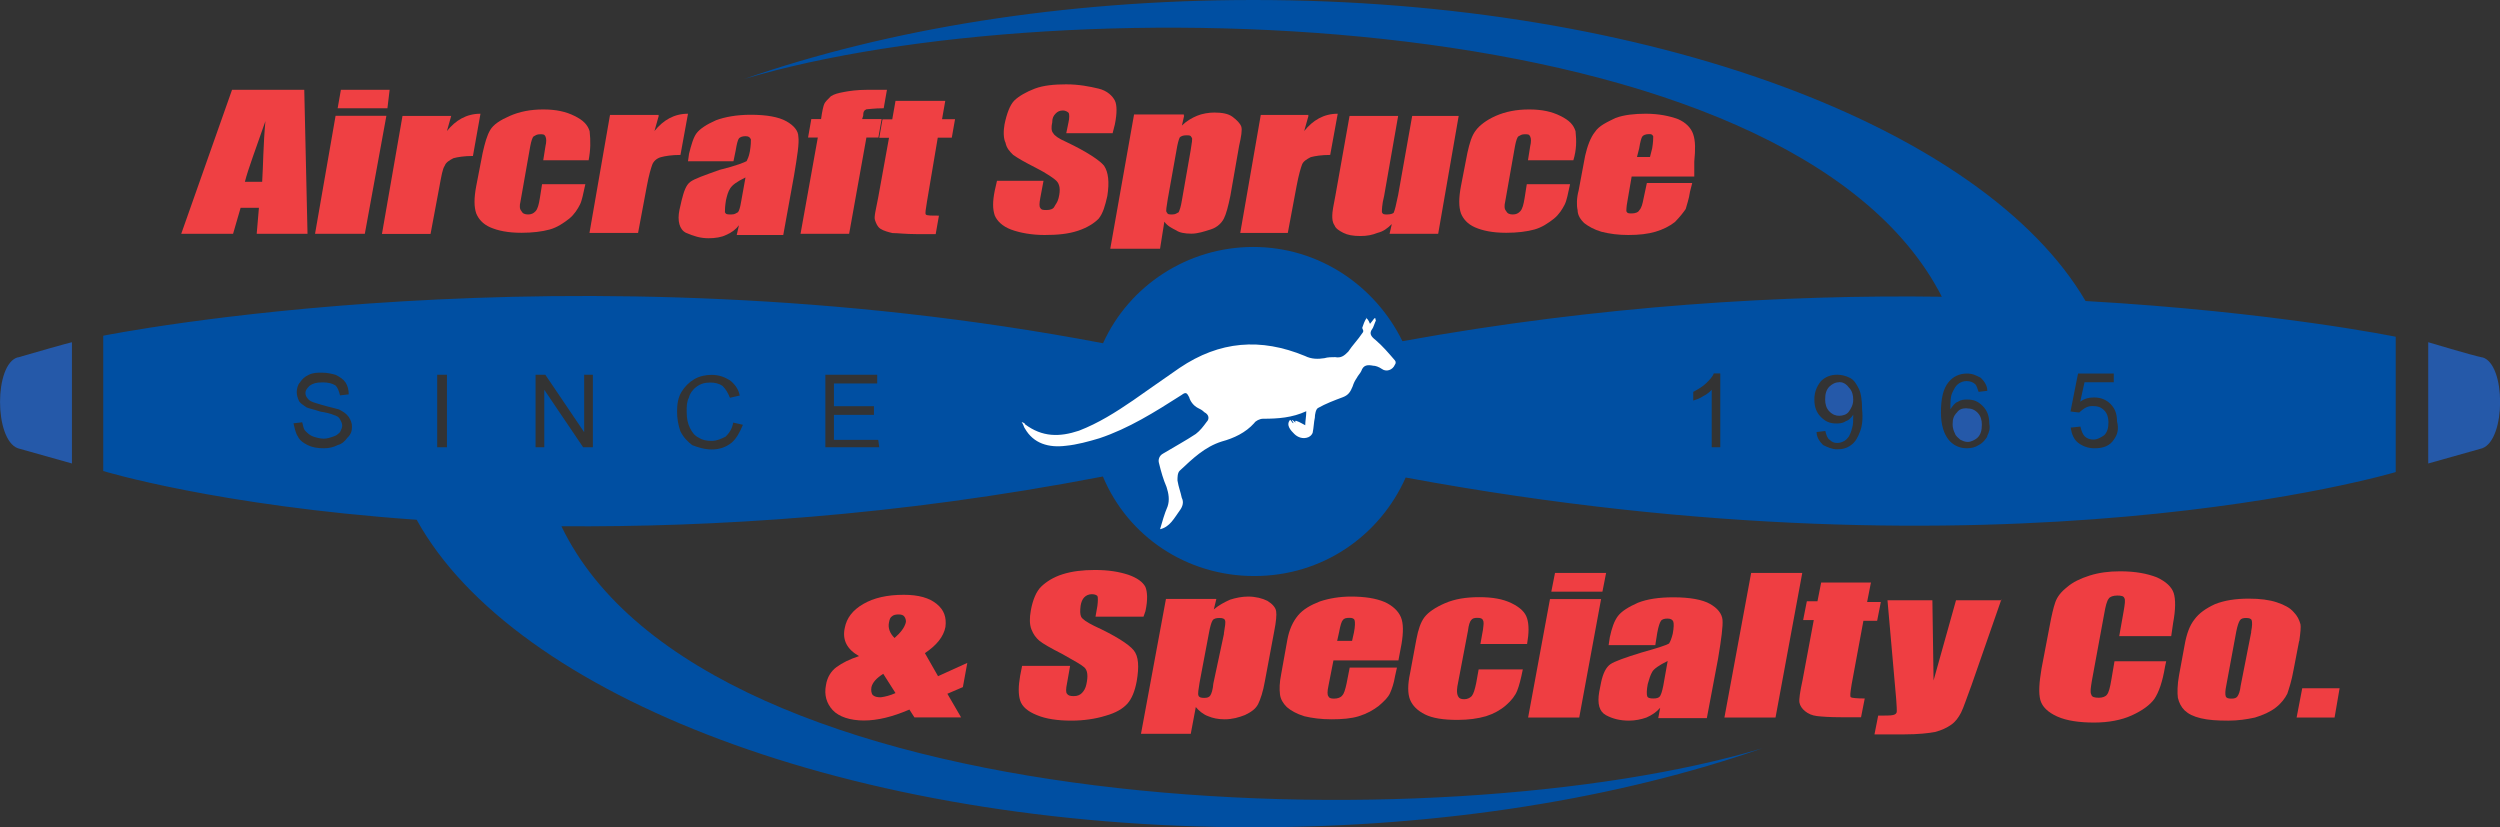 <?xml version="1.0" encoding="UTF-8"?><svg id="a" xmlns="http://www.w3.org/2000/svg" width="169.26" height="56.01" viewBox="0 0 169.26 56.01"><rect x="0" y="0" width="169.26" height="56.01" fill="#333333" stroke="none"/><g id="b"><path d="m20.6,6.08l.22,9.75h-3.44l.15-1.76h-1.24l-.51,1.76h-3.51l3.44-9.75h4.9,0Zm-2.85,6.23c.07-1.1.07-2.49.22-4.11-.66,1.91-1.17,3.23-1.39,4.11h1.17Z" fill="#ef4043" stroke-width="0"/><path d="m26.16,7.84l-1.46,7.99h-3.37l1.39-7.99s3.44,0,3.44,0Zm.22-1.76l-.15,1.25h-3.37l.22-1.25h3.3Z" fill="#ef4043" stroke-width="0"/><path d="m49.65,10.92h-3.07l.07-.51c.15-.59.29-1.1.51-1.39.22-.29.66-.59,1.32-.88.59-.22,1.39-.37,2.34-.37,1.1,0,1.9.15,2.42.44.52.29.81.66.81,1.03.07.44-.07,1.32-.29,2.64l-.73,4.03h-3.15l.15-.66c-.22.29-.51.51-.88.66-.29.15-.73.22-1.17.22-.59,0-1.02-.15-1.54-.37-.44-.22-.59-.81-.44-1.54l.15-.66c.15-.59.29-1.03.59-1.25s.95-.44,1.98-.81c1.17-.29,1.68-.51,1.83-.59.07-.15.15-.29.22-.66.07-.44.07-.66.07-.81-.07-.15-.15-.22-.37-.22s-.37.07-.44.15-.15.37-.22.81l-.15.73h-.01Zm.81,1.1c-.59.29-.88.51-1.02.73-.15.22-.22.51-.29.81-.07.44-.07.66-.07.81.07.15.15.15.44.15.22,0,.29-.07.44-.15.07-.07.15-.29.22-.73l.29-1.61h0Z" fill="#ef4043" stroke-width="0"/><path d="m80.17,7.84l-.15.66c.29-.29.66-.51,1.02-.66s.81-.22,1.17-.22c.51,0,.95.07,1.24.29s.51.44.59.66c.07.22,0,.66-.15,1.32l-.59,3.37c-.15.73-.29,1.25-.44,1.54s-.44.59-.88.73-.88.29-1.32.29-.81-.07-1.02-.22c-.29-.15-.59-.29-.81-.59l-.29,1.83h-3.37l1.61-9.09h3.37v.07l.02.02Zm.44,2.35c.07-.51.15-.81.07-.88-.07-.15-.15-.15-.37-.15s-.37.07-.44.15c-.07.15-.15.44-.22.88l-.59,3.3c-.07.51-.15.81-.07.88.07.15.15.15.37.15s.29-.07.44-.15c.07-.15.15-.37.22-.81l.59-3.37h0Z" fill="#ef4043" stroke-width="0"/><path d="m114.71,11.95h-4.24l-.29,1.69c-.07.37-.07.59-.07.66.07.15.15.15.37.15s.44-.07.51-.22c.15-.15.22-.44.29-.81l.22-1.03h3.07l-.15.59c-.07.51-.22.88-.29,1.17-.15.22-.37.51-.73.88-.37.29-.81.51-1.32.66s-1.1.22-1.83.22c-.66,0-1.24-.07-1.83-.22-.51-.15-.88-.37-1.17-.59-.22-.22-.44-.51-.44-.88-.07-.29-.07-.81.07-1.32l.44-2.35c.15-.66.37-1.25.66-1.61.29-.44.81-.66,1.39-.95.59-.22,1.32-.29,2.05-.29.88,0,1.61.15,2.2.37.51.22.88.59,1.02,1.03.15.44.15,1.03.07,1.83v1.03h0Zm-3-1.32l.15-.59c.07-.44.07-.66.07-.81-.07-.15-.15-.15-.29-.15-.22,0-.37.07-.44.15s-.15.37-.22.81l-.15.59h.88Z" fill="#ef4043" stroke-width="0"/><path d="m1.21,24.19c-1.61.44-1.61,5.57,0,6.16.51.15,3.66,1.03,3.66,1.03v-8.21c-.07,0-2.93.81-3.66,1.03h0Z" fill="#2559a9" stroke-width="0"/><path d="m168.06,24.19c1.61.44,1.61,5.57,0,6.16-.51.15-3.66,1.03-3.66,1.03v-8.21s2.93.88,3.66,1.03h0Z" fill="#2559a9" stroke-width="0"/><path d="m133.15,27.64c-.29,0-.51.07-.66.29-.22.22-.29.44-.29.81,0,.22.07.44.15.59.07.22.22.29.37.44.15.07.29.15.51.15s.51-.15.66-.29c.22-.22.29-.51.29-.88,0-.29-.07-.59-.29-.81-.22-.22-.44-.29-.73-.29h0Z" fill="none" stroke-width="0"/><path d="m124.52,25.88c-.29,0-.51.15-.66.29-.22.22-.29.51-.29.88,0,.29.07.59.29.81s.44.29.66.29.51-.07.66-.29.29-.44.29-.81c0-.29-.07-.59-.29-.81-.22-.29-.44-.37-.66-.37h0Z" fill="#2559a9" stroke-width="0"/><polygon points="39.48 29.25 36.92 25.36 36.26 25.36 36.26 30.28 36.92 30.28 36.92 26.39 39.48 30.28 40.14 30.28 40.14 25.36 39.48 25.36 39.48 29.25" fill="none" stroke-width="0"/><rect x="29.6" y="25.36" width=".66" height="4.91" fill="none" stroke-width="0"/><path d="m22.94,27.71c-.22-.07-.59-.22-1.1-.29-.51-.15-.88-.22-.95-.37-.15-.15-.22-.22-.22-.44s.07-.37.29-.51c.15-.15.44-.22.88-.22.37,0,.66.07.88.22s.29.44.29.66l.59-.07c0-.29-.07-.51-.22-.81s-.37-.44-.66-.51-.59-.15-.95-.15c-.29,0-.59.07-.88.15s-.59.29-.66.51c-.15.22-.22.44-.22.66s.07.44.15.59c.15.15.29.29.51.44.15.07.51.22.95.29.44.15.73.22.88.22.22.07.37.15.44.29.07.15.15.22.15.44,0,.15-.07.29-.15.44s-.22.22-.44.29-.44.15-.66.15c-.29,0-.51-.07-.73-.15s-.37-.22-.51-.37-.15-.37-.22-.59l-.59.07c0,.29.07.59.29.88.15.22.44.44.66.59.29.15.66.22,1.1.22.37,0,.66-.07.95-.22s.51-.29.66-.51.22-.51.22-.73-.07-.51-.22-.66c0-.22-.22-.44-.51-.51Z" fill="none" stroke-width="0"/><path d="m49.07,29.47c-.22.22-.59.29-.95.29-.29,0-.59-.07-.88-.22-.22-.15-.44-.44-.59-.66-.15-.29-.22-.66-.22-1.1,0-.29.07-.66.15-.95.15-.29.29-.51.51-.73.22-.22.59-.29.95-.29.29,0,.59.07.81.22s.37.44.51.81l.66-.15c-.15-.44-.37-.81-.66-1.03s-.73-.37-1.24-.37c-.44,0-.81.07-1.17.29s-.66.51-.88.88c-.22.37-.29.81-.29,1.32s.07.88.22,1.32.44.73.81.95c.29.22.81.29,1.32.29s.95-.15,1.32-.44.59-.66.73-1.25l-.66-.15c0,.51-.22.73-.44.95v.02Z" fill="none" stroke-width="0"/><polygon points="56.46 28 59.24 28 59.24 27.42 56.46 27.42 56.46 25.95 59.39 25.95 59.39 25.36 55.87 25.36 55.87 30.28 59.53 30.28 59.53 29.76 56.46 29.76 56.46 28" fill="none" stroke-width="0"/><path d="m125.32,25.58c-.22-.15-.59-.22-.88-.22-.44,0-.81.15-1.1.44s-.44.66-.44,1.25c0,.51.15.88.44,1.17s.59.44,1.02.44c.22,0,.44-.07.66-.15.22-.15.37-.29.51-.44v.15c0,.22-.07.51-.07.73-.07.22-.15.44-.22.59s-.22.22-.29.29c-.15.07-.29.15-.51.15s-.44-.07-.51-.22-.22-.29-.29-.59l-.59.07c.07.37.22.66.44.88s.59.29.95.29.66-.07.95-.29c.29-.22.51-.51.59-.88.15-.37.22-.88.22-1.54,0-.59-.07-1.03-.22-1.39-.22-.29-.37-.51-.66-.73Z" fill="none" stroke-width="0"/><path d="m115.59,26.02c-.22.22-.59.44-.88.59v.51c.22-.07.44-.15.66-.29.22-.15.44-.29.59-.44v3.89h.59v-4.98h-.44c-.07.29-.29.51-.51.73h0Z" fill="none" stroke-width="0"/><path d="m141.2,20.38C134.33,8.65,111.71,0,84.85,0c-12.88,0-24.81,1.98-34.47,5.35C72.05-1.1,121.3.15,131.47,20.09c-10.61-.15-23.2.59-36.52,3.01-1.83-3.74-5.64-6.38-10.1-6.38s-8.42,2.64-10.17,6.52c-36.15-6.89-67.69-.51-67.69-.51v9.16s7.68,2.35,21.22,3.3c6.59,11.95,29.42,20.82,56.64,20.82,12.88,0,24.81-1.98,34.47-5.35-21.74,6.52-71.57,5.2-81.31-15.03,10.17.07,22.61-.66,36.66-3.37,1.68,4.03,5.64,6.74,10.25,6.74s8.49-2.71,10.25-6.67c40.69,7.55,67.03-.37,67.03-.37v-9.16s-8.2-1.69-21-2.42ZM23.53,29.62c-.15.22-.37.44-.66.51-.29.15-.59.22-.95.22-.44,0-.81-.07-1.1-.22s-.51-.29-.66-.59c-.15-.22-.22-.59-.29-.88l.59-.07c.07.22.07.44.22.59s.29.29.51.37.51.15.73.15.44-.07.66-.15c.22-.07.29-.15.44-.29.07-.15.15-.29.15-.44s-.07-.29-.15-.44-.22-.22-.44-.29c-.15-.07-.44-.15-.88-.22-.44-.15-.81-.22-.95-.29-.22-.15-.44-.29-.51-.44s-.15-.37-.15-.59.07-.51.22-.66c.15-.22.29-.37.59-.51.29-.15.59-.15.88-.15.37,0,.66.07.95.15.29.15.51.29.66.51s.22.51.22.81l-.59.07c-.07-.29-.15-.51-.29-.66-.22-.15-.51-.22-.88-.22-.44,0-.66.07-.88.22-.15.15-.29.29-.29.51,0,.15.07.29.22.44s.44.22.95.37.88.22,1.1.29c.29.15.51.29.66.51s.22.44.22.66c0,.29-.07.51-.29.73h0Zm6.73.66h-.66v-4.91h.66v4.91Zm9.88,0h-.66l-2.63-3.89v3.89h-.59v-4.91h.66l2.63,3.89v-3.89h.59v4.91h0Zm9.37-.29c-.37.29-.81.44-1.32.44s-.95-.15-1.32-.29c-.29-.22-.59-.51-.81-.95-.15-.44-.22-.88-.22-1.32,0-.51.07-.95.29-1.32s.51-.66.88-.88c.37-.22.81-.29,1.17-.29.51,0,.88.15,1.24.37.29.22.59.59.66,1.03l-.66.15c-.15-.37-.29-.59-.51-.81-.22-.15-.51-.22-.81-.22-.37,0-.66.07-.95.29-.22.15-.44.44-.51.73-.15.29-.15.59-.15.95,0,.44.07.81.22,1.1s.29.51.59.66c.22.15.51.22.88.22s.66-.15.95-.29c.22-.22.44-.51.51-.95l.66.15c-.22.51-.44.95-.81,1.25l.02-.02Zm10.03.29h-3.66v-4.91h3.51v.59h-2.93v1.54h2.71v.59h-2.71v1.69h3l.07.51h.01Zm56.94,0h-.59v-3.89c-.15.15-.29.29-.59.44-.22.15-.44.22-.66.29v-.59c.29-.15.66-.37.88-.59s.44-.44.51-.66h.44v5Zm9.44-1.03c-.15.37-.29.66-.59.88-.29.22-.59.29-.95.29s-.66-.15-.95-.29c-.22-.22-.44-.51-.44-.88l.59-.07c.07.29.15.51.29.59.15.15.29.22.51.22s.37-.07.51-.15.22-.22.29-.29c.07-.15.15-.29.22-.59.07-.22.07-.51.07-.73v-.15c-.15.22-.29.37-.51.44-.22.15-.44.15-.66.15-.44,0-.73-.15-1.02-.44s-.44-.66-.44-1.17.15-.88.44-1.25c.29-.29.66-.44,1.1-.44.29,0,.59.07.88.22s.44.44.59.73.22.81.22,1.39c.07.66,0,1.17-.15,1.54Zm8.64.29c-.15.22-.29.44-.59.59-.22.15-.51.22-.81.22-.51,0-.95-.22-1.24-.59s-.51-.95-.51-1.83c0-.95.15-1.61.51-2.05.29-.37.73-.59,1.24-.59.44,0,.66.15.95.29.22.22.44.51.44.88l-.59.07c-.07-.22-.15-.44-.22-.51-.15-.15-.37-.22-.59-.22s-.37.07-.51.15c-.22.15-.29.29-.44.59-.15.29-.15.66-.15,1.17.15-.22.29-.44.51-.51.22-.15.44-.15.66-.15.44,0,.73.15,1.02.44s.44.66.44,1.17c.07.37,0,.59-.15.88h.03Zm8.56.22c-.29.44-.73.59-1.32.59-.44,0-.81-.15-1.1-.37s-.44-.59-.51-1.03l.66-.07c.07.29.15.51.29.66.15.15.37.22.59.22.29,0,.51-.15.73-.29.22-.22.29-.51.29-.88,0-.29-.07-.59-.29-.81-.22-.22-.44-.29-.81-.29-.22,0-.37.07-.51.15s-.29.22-.37.29l-.59-.07.51-2.57h2.42v.59h-1.98l-.29,1.32c.29-.22.59-.29.95-.29.44,0,.81.15,1.1.44s.44.66.44,1.17c.15.59,0,.95-.22,1.25h0Z" fill="#004fa2" stroke-width="0"/><path d="m133.15,27.64c-.29,0-.51.07-.66.29-.22.22-.29.44-.29.81,0,.22.07.44.15.59.07.22.22.29.37.44.15.07.29.15.51.15s.51-.15.66-.29c.22-.22.29-.51.29-.88,0-.29-.07-.59-.29-.81-.22-.22-.44-.29-.73-.29h0Z" fill="#2559a9" stroke-width="0"/><path d="m30.55,7.84l-.29,1.03c.59-.73,1.32-1.17,2.27-1.17l-.51,2.86c-.59,0-1.02.07-1.32.15-.29.15-.51.29-.59.51-.15.22-.22.66-.37,1.47l-.59,3.15h-3.29l1.39-7.99h3.3Z" fill="#ef4043" stroke-width="0"/><path d="m39.85,10.85h-3.07l.15-.95c.07-.29.07-.51,0-.66s-.15-.15-.37-.15-.29.07-.44.15c-.07.07-.15.29-.22.66l-.66,3.74c-.07.29-.07.51.07.66.07.15.22.22.44.22s.37-.07.51-.22.22-.44.29-.88l.15-.95h2.93c-.15.66-.22,1.1-.37,1.39-.15.29-.37.66-.73.95-.37.29-.81.59-1.32.73s-1.17.22-1.9.22c-.95,0-1.61-.15-2.12-.37s-.81-.59-.95-.95c-.15-.44-.15-1.03,0-1.83l.44-2.27c.15-.66.29-1.17.51-1.54s.66-.66,1.32-.95,1.39-.44,2.27-.44,1.54.15,2.12.44c.59.29.88.59,1.02,1.03.07.66.07,1.25-.07,1.98h0Z" fill="#ef4043" stroke-width="0"/><path d="m44.6,7.84l-.29,1.03c.59-.73,1.32-1.17,2.27-1.17l-.51,2.79c-.59,0-1.02.07-1.32.15s-.51.29-.59.51-.22.66-.37,1.47l-.59,3.15h-3.29l1.39-7.99h3.29v.07h0Z" fill="#ef4043" stroke-width="0"/><path d="m60.05,6.08l-.22,1.25c-.66,0-1.02.07-1.17.07-.15.07-.22.15-.22.44l-.07.22h1.32l-.22,1.25h-.81l-1.17,6.52h-3.29l1.17-6.52h-.66l.22-1.25h.66c.07-.51.15-.88.22-1.03.07-.15.22-.29.44-.51.22-.15.51-.22.88-.29s.88-.15,1.61-.15h1.32,0Z" fill="#ef4043" stroke-width="0"/><path d="m64,6.82l-.22,1.25h.88l-.22,1.25h-.95l-.73,4.33c-.07.51-.15.81-.07.88.07.07.37.07.88.07l-.22,1.25h-1.32c-.73,0-1.24-.07-1.61-.07-.29-.07-.59-.15-.81-.29-.22-.15-.29-.37-.37-.59s.07-.73.22-1.54l.73-4.03h-.66l.22-1.25h.66l.22-1.25h3.37Z" fill="#ef4043" stroke-width="0"/><path d="m75.34,9.02h-3.15l.15-.73c.07-.29.07-.59,0-.66-.07-.07-.22-.15-.37-.15-.22,0-.37.07-.51.22s-.22.29-.22.59c-.07.29-.07.59.07.73.07.15.37.37.88.59,1.39.66,2.27,1.25,2.56,1.61.29.44.37,1.1.22,2.05-.15.66-.29,1.17-.59,1.54-.29.29-.73.59-1.39.81s-1.39.29-2.27.29-1.68-.15-2.27-.37-.95-.59-1.1-.95c-.15-.44-.15-.95,0-1.69l.15-.66h3.15l-.22,1.17c-.07.37-.07.59,0,.66.07.15.22.15.44.15s.44-.07.51-.22.22-.29.29-.59c.15-.59.07-.95-.15-1.17-.15-.15-.66-.51-1.39-.88s-1.24-.66-1.54-.88c-.22-.22-.44-.44-.51-.81-.15-.29-.15-.81-.07-1.25.15-.73.37-1.32.66-1.61s.81-.59,1.39-.81,1.32-.29,2.12-.29c.88,0,1.61.15,2.2.29s.95.51,1.1.81c.15.29.15.88,0,1.61l-.15.59h0Z" fill="#ef4043" stroke-width="0"/><path d="m88.59,7.84l-.29,1.03c.59-.73,1.32-1.17,2.27-1.17l-.51,2.79c-.59,0-1.02.07-1.32.15-.29.15-.51.29-.59.51s-.22.66-.37,1.47l-.59,3.15h-3.22l1.39-7.99h3.22v.07h.01Z" fill="#ef4043" stroke-width="0"/><path d="m98.76,7.84l-1.39,7.99h-3.29l.15-.66c-.29.29-.59.51-.95.59-.37.15-.73.22-1.17.22-.51,0-.88-.07-1.17-.22-.29-.15-.51-.29-.59-.51-.15-.22-.15-.44-.15-.66s.07-.66.22-1.39l.95-5.35h3.29l-.95,5.42c-.15.59-.15.95-.15,1.1.07.15.15.15.37.15s.44-.07.44-.15c.07-.15.15-.51.29-1.17l.95-5.35h3.22-.07Z" fill="#ef4043" stroke-width="0"/><path d="m106.52,10.85h-3.07l.15-.95c.07-.29.07-.51,0-.66s-.15-.15-.37-.15-.29.07-.44.15c-.07.07-.15.29-.22.66l-.66,3.74c-.07.29-.07.51.07.66.07.15.22.22.44.22s.37-.07.51-.22.22-.44.29-.88l.15-.95h2.93c-.15.66-.22,1.1-.37,1.39s-.37.66-.73.95c-.37.29-.81.59-1.32.73s-1.17.22-1.9.22c-.95,0-1.61-.15-2.12-.37s-.81-.59-.95-.95c-.15-.44-.15-1.03,0-1.83l.44-2.27c.15-.66.29-1.17.59-1.54.22-.29.66-.66,1.32-.95.66-.29,1.39-.44,2.27-.44s1.54.15,2.12.44c.59.29.88.59,1.02,1.03.07.66.07,1.25-.15,1.98h0Z" fill="#ef4043" stroke-width="0"/></g><g id="c"><path d="m92.76,21.92c.07-.07.22-.29.29-.37h.07c0,.15.07.15,0,.22-.07.15-.15.44-.22.51-.22.29-.07.51.22.73.51.44.88.88,1.32,1.39.07.07.07.22,0,.29-.15.37-.59.51-.88.29-.22-.15-.44-.22-.59-.22-.37-.07-.66-.07-.81.37-.07.15-.22.29-.29.44-.15.22-.22.37-.29.59-.15.37-.29.59-.66.73-.59.22-1.17.44-1.68.73-.15.07-.22.44-.22.66-.07.29-.07.66-.15,1.03-.07.15-.15.22-.29.29-.37.15-.73,0-.95-.22s-.59-.59-.29-.95c.07,0,.15.22.22.22s-.15-.22-.07-.22c0,0,.22.15.22.22,0,0-.07-.22.07-.15.22.07.44.22.59.29,0-.29.07-.59.07-.95-.95.44-1.9.51-2.93.51-.22,0-.51.15-.59.29-.59.66-1.39,1.03-2.2,1.25-1.17.37-1.98,1.17-2.85,1.98-.15.15-.15.44-.15.66.07.44.22.81.29,1.17.15.29.07.59-.15.88-.37.51-.66,1.1-1.32,1.25.15-.51.29-1.03.51-1.54.15-.44.07-.88-.07-1.32-.22-.51-.37-1.03-.51-1.61-.07-.22,0-.51.29-.66.73-.44,1.54-.88,2.2-1.32.29-.22.51-.51.73-.81.22-.22.15-.51-.15-.66-.15-.15-.29-.22-.44-.29-.29-.15-.51-.44-.59-.73-.15-.29-.22-.37-.51-.15-1.83,1.17-3.59,2.27-5.56,2.93-.73.22-1.54.44-2.27.51-1.17.15-2.2-.15-2.78-1.17-.07-.07-.07-.22-.22-.44.15.07.22.07.22.15,1.17.88,2.34.88,3.66.44,1.32-.51,2.49-1.25,3.66-2.05,1.02-.73,2.12-1.47,3.15-2.2,2.71-1.83,5.49-2.05,8.49-.81.44.22.88.22,1.32.15.22-.07.51-.07.73-.07.37.07.59-.07.88-.37.29-.44.66-.81.95-1.25.07-.07.07-.15.07-.15,0-.07-.07-.15-.07-.22.07-.22.15-.44.29-.66-.22-.07.07-.07.22.37l.02.02Z" fill="#fff" stroke-width="0"/></g><path d="m65.49,44.88l-.3,1.64-1.05.45.93,1.6h-3.16l-.34-.53c-1.14.49-2.15.74-3.08.74s-1.69-.25-2.11-.7-.59-1.03-.46-1.69c.08-.53.34-.95.72-1.23s.89-.53,1.52-.74c-.8-.45-1.14-1.07-.97-1.89.13-.7.55-1.23,1.26-1.64s1.6-.62,2.74-.62c1.01,0,1.73.21,2.23.62s.67.9.59,1.56c-.13.66-.59,1.23-1.39,1.77l.89,1.56,1.98-.9h0Zm-4.85,2.06l-.84-1.32c-.46.29-.72.58-.8.9-.04.25,0,.41.08.53.13.12.3.16.55.16.3-.04.63-.12,1.01-.29h0Zm-.08-3.74c.42-.37.67-.7.76-1.03.04-.12,0-.29-.08-.41s-.21-.16-.42-.16c-.17,0-.34.04-.42.12-.13.08-.17.21-.21.41-.08.37.04.74.38,1.07h0Z" fill="#ef3e42" stroke-width="0"/><path d="m82.35,40.56l-.17.7c.34-.29.72-.49,1.1-.66.38-.12.8-.21,1.22-.21.51,0,.97.12,1.31.29.34.21.55.45.59.7.04.25,0,.7-.13,1.36l-.63,3.37c-.13.74-.3,1.23-.46,1.56-.17.33-.46.53-.89.74-.42.16-.84.29-1.39.29-.42,0-.8-.08-1.1-.21-.34-.12-.63-.37-.84-.62l-.34,1.81h-3.37l1.69-9.13h3.41Zm.51,2.34c.08-.49.13-.78.08-.9-.04-.12-.17-.16-.38-.16s-.38.04-.46.16c-.08.12-.17.41-.25.86l-.63,3.33c-.08.49-.13.78-.08.9.04.12.17.16.38.16s.34-.04.42-.16.17-.37.21-.82l.72-3.37h0Z" fill="#ef3e42" stroke-width="0"/><path d="m94.66,44.71h-4.38l-.34,1.73c-.08.37-.08.62,0,.7.04.12.17.16.38.16.25,0,.46-.08.55-.21.13-.12.21-.41.3-.82l.21-1.07h3.2l-.13.58c-.08.49-.21.86-.34,1.15-.13.29-.38.53-.76.86-.38.29-.8.53-1.35.7-.51.16-1.14.21-1.85.21s-1.31-.08-1.85-.21c-.51-.16-.89-.37-1.18-.62-.25-.25-.42-.53-.46-.86-.04-.33-.04-.78.08-1.36l.42-2.34c.13-.7.38-1.23.72-1.64s.84-.7,1.48-.95c.63-.21,1.35-.33,2.11-.33.93,0,1.69.12,2.28.37.55.25.93.62,1.1,1.03.17.41.17,1.03.04,1.81l-.21,1.11h0Zm-3.12-1.32l.13-.58c.08-.41.08-.7.04-.82-.04-.12-.17-.16-.34-.16-.25,0-.38.04-.46.16-.08.08-.17.37-.25.82l-.13.58h1.01Z" fill="#ef3e42" stroke-width="0"/><path d="m103.39,43.6h-3.16l.17-.95c.04-.33.08-.53,0-.66-.04-.12-.17-.16-.38-.16s-.34.04-.42.16c-.08.08-.17.33-.21.7l-.72,3.78c-.04.29-.04.49.04.66.08.16.21.21.42.21s.38-.08.51-.21c.13-.16.21-.45.3-.86l.17-.95h2.99c-.13.66-.25,1.11-.38,1.44-.13.33-.38.66-.76.99-.38.33-.84.58-1.35.74-.55.16-1.18.25-1.94.25-.97,0-1.69-.12-2.19-.37s-.84-.58-1.01-.99-.17-1.03,0-1.81l.42-2.26c.13-.7.3-1.19.55-1.52.25-.33.72-.66,1.39-.95.67-.29,1.43-.41,2.32-.41s1.6.12,2.19.41.93.62,1.05,1.03c.13.41.13.99,0,1.73h0Z" fill="#ef3e42" stroke-width="0"/><path d="m108.4,40.56l-1.48,8.02h-3.46l1.48-8.02h3.46Zm.34-1.77l-.25,1.27h-3.46l.25-1.27h3.46Z" fill="#ef3e42" stroke-width="0"/><path d="m112.07,43.68h-3.16l.08-.53c.13-.62.3-1.11.55-1.44.25-.33.72-.62,1.35-.9.63-.25,1.43-.37,2.4-.37,1.14,0,1.98.16,2.49.45.51.29.8.66.84,1.07s-.08,1.32-.3,2.63l-.76,4.03h-3.29l.13-.7c-.25.29-.55.49-.93.66-.34.12-.76.21-1.18.21-.59,0-1.1-.12-1.56-.37s-.59-.78-.46-1.56l.13-.66c.13-.62.34-1.03.63-1.23s1.01-.45,2.07-.78c1.18-.33,1.77-.53,1.9-.62.08-.12.17-.33.25-.66.08-.41.08-.7.04-.82s-.17-.21-.38-.21-.38.04-.46.16-.17.37-.25.82l-.13.82h0Zm.84,1.07c-.59.29-.93.53-1.05.74s-.21.49-.3.82c-.08.41-.08.7-.04.82s.17.16.42.16c.21,0,.34-.04.42-.12.08-.08.17-.33.25-.74l.3-1.69h0Z" fill="#ef3e42" stroke-width="0"/><polygon points="122.02 38.79 120.21 48.58 116.75 48.58 118.56 38.79 122.02 38.79" fill="#ef3e42" stroke-width="0"/><path d="m155.66,43.4l-.38,1.97c-.13.74-.3,1.23-.42,1.6-.17.33-.42.66-.8.95-.38.29-.84.49-1.39.66-.55.12-1.14.21-1.81.21-.76,0-1.35-.04-1.85-.16-.51-.12-.84-.29-1.1-.53-.25-.25-.38-.53-.46-.86-.04-.33-.04-.86.08-1.52l.38-2.06c.13-.74.34-1.32.67-1.73.3-.41.76-.74,1.39-1.03.63-.25,1.39-.37,2.28-.37.76,0,1.39.08,1.9.25s.89.37,1.14.66c.25.25.38.53.46.82.04.16,0,.58-.08,1.15h0Zm-3.25-.62c.08-.41.08-.66.04-.78s-.17-.16-.38-.16-.34.04-.42.16-.17.37-.25.78l-.67,3.62c-.08.37-.08.62-.04.74s.17.16.38.16.34-.04.42-.16.17-.33.21-.7l.72-3.66h0Z" fill="#ef3e42" stroke-width="0"/><polygon points="158.4 46.6 158.06 48.58 155.49 48.58 155.87 46.6 158.4 46.6" fill="#ef3e42" stroke-width="0"/><path d="m77.42,41.75h-3.25l.13-.74c.04-.33.04-.58,0-.66-.08-.08-.21-.12-.38-.12-.21,0-.38.08-.51.21s-.21.33-.25.58c-.04.33-.04.58.04.74.08.16.38.37.89.62,1.43.66,2.32,1.23,2.66,1.64s.38,1.11.21,2.1c-.13.7-.34,1.19-.63,1.52-.3.33-.76.62-1.48.82-.67.21-1.48.33-2.32.33-.93,0-1.73-.12-2.32-.37-.63-.25-1.01-.58-1.14-.99s-.13-.95,0-1.69l.13-.66h3.25l-.21,1.19c-.08.37-.08.62,0,.7.08.12.21.16.46.16s.42-.08.55-.21.25-.33.3-.58c.13-.58.08-.95-.13-1.15-.17-.16-.67-.45-1.48-.9-.8-.41-1.31-.7-1.56-.9-.25-.21-.42-.45-.55-.78s-.13-.78-.04-1.27c.13-.74.38-1.32.72-1.64s.8-.62,1.43-.82,1.35-.29,2.19-.29c.93,0,1.64.12,2.28.33.59.21.97.49,1.14.82.13.33.17.86,0,1.64l-.13.37h0Z" fill="#ef3e42" stroke-width="0"/><path d="m146.98,43.07h-3.5l.3-1.69c.08-.49.13-.78.04-.9-.04-.12-.21-.16-.46-.16-.3,0-.51.08-.59.21-.13.16-.21.49-.3.99l-.84,4.56c-.08.49-.13.78-.04.95.04.16.21.21.51.21.25,0,.46-.08.55-.21.13-.16.21-.49.3-1.03l.21-1.23h3.5l-.08.37c-.17,1.03-.42,1.73-.72,2.18-.3.41-.8.78-1.52,1.11-.72.33-1.6.49-2.57.49s-1.85-.12-2.49-.41-1.01-.66-1.14-1.11c-.13-.49-.08-1.19.08-2.14l.55-2.88c.13-.7.25-1.23.38-1.6s.38-.7.8-1.03c.38-.33.89-.58,1.52-.78s1.31-.29,2.07-.29c1.05,0,1.85.16,2.49.41.63.29,1.01.66,1.14,1.07.13.41.13,1.11-.04,2.01l-.13.9h0Z" fill="#ef3e42" stroke-width="0"/><path d="m135.51,40.56l-2.02,5.8c-.34.9-.55,1.56-.72,1.89-.17.33-.38.62-.67.82s-.63.37-1.1.49c-.42.08-1.14.16-2.07.16h-2.02l.25-1.27c.51,0,.84,0,1.01-.04s.25-.12.25-.25c0-.08,0-.33-.04-.82l-.59-6.7h3.04l.08,5.43,1.52-5.43h3.08v-.08Z" fill="#ef3e42" stroke-width="0"/><path d="m126.66,39.49l-.25,1.27h.93l-.25,1.27h-.93l-.8,4.32c-.08.53-.13.82-.04.86.04.04.38.08.93.08l-.25,1.27h-1.35c-.76,0-1.31-.04-1.64-.08s-.59-.16-.8-.33-.34-.37-.38-.58.04-.74.21-1.52l.76-4.07h-.72l.25-1.27h.72l.25-1.27h3.37v.04Z" fill="#ef3e42" stroke-width="0"/></svg>